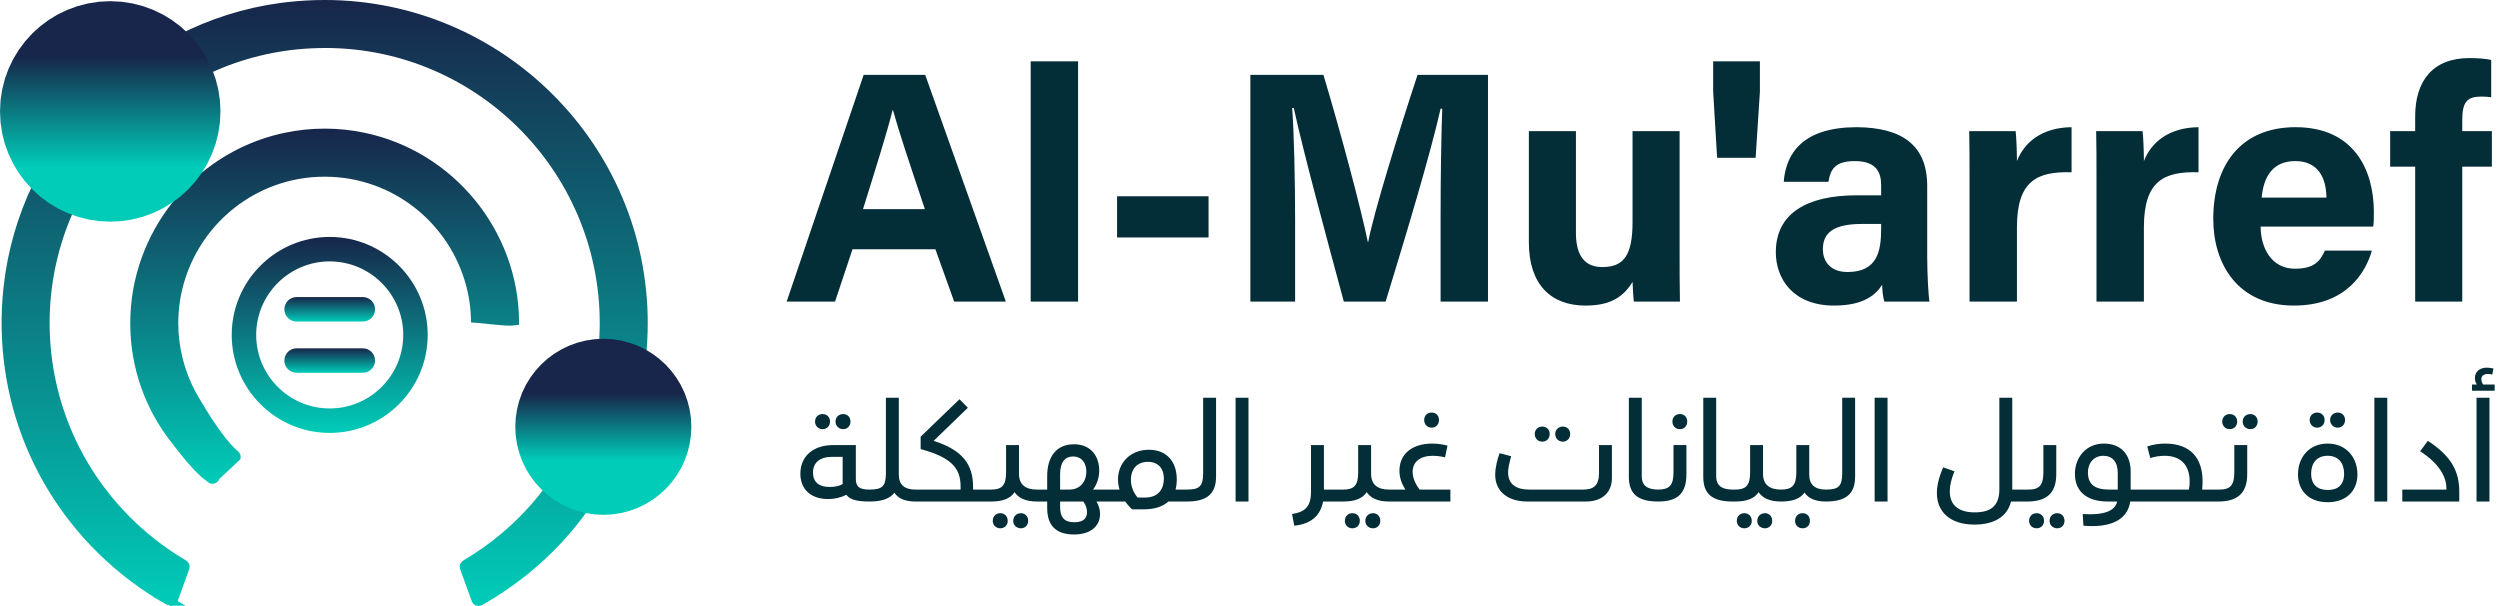 <svg width="297" height="72" viewBox="0 0 297 72" fill="none" xmlns="http://www.w3.org/2000/svg">
<path d="M111.127 29.616H101.274L99.202 35.833H93.454L102.604 8.893H109.915L119.495 35.833H113.356L111.127 29.616ZM102.525 24.846H109.876C107.96 19.137 106.748 15.501 106.084 13.076H106.044C105.38 15.735 104.05 19.958 102.525 24.846ZM128.077 35.833H122.446V7.289H128.077V35.833ZM132.708 23.32H143.578V28.208H132.708V23.32ZM171.142 35.833V25.706C171.142 21.131 171.22 15.97 171.338 12.92H171.142C169.891 18.433 167.193 27.387 164.612 35.833H159.647C157.653 28.443 154.876 18.238 153.703 12.842H153.508C153.742 16.009 153.86 21.561 153.86 26.175V35.833H148.542V8.893H157.222C159.334 15.931 161.68 24.767 162.501 28.756H162.54C163.205 25.236 166.137 15.774 168.405 8.893H176.773V35.833H171.142ZM199.537 15.579V29.968C199.537 31.884 199.537 34.034 199.576 35.833H194.102C194.024 35.285 193.985 34.19 193.946 33.487C192.734 35.52 190.974 36.302 188.355 36.302C184.249 36.302 181.629 33.799 181.629 28.795V15.579H187.221V27.661C187.221 29.889 187.925 31.727 190.349 31.727C192.89 31.727 193.946 30.359 193.946 26.37V15.579H199.537ZM208.568 18.746H203.993L203.524 10.887V7.289H209.076V10.926L208.568 18.746ZM228.953 22.108V30.593C228.953 32.548 229.11 35.363 229.227 35.833H223.87C223.714 35.442 223.596 34.347 223.596 33.839C222.854 34.972 221.485 36.302 217.888 36.302C213 36.302 210.967 33.096 210.967 29.968C210.967 25.354 214.643 23.203 220.586 23.203H223.479V21.991C223.479 20.544 222.971 19.137 220.351 19.137C218.005 19.137 217.458 20.114 217.223 21.6H211.906C212.179 18.003 214.408 15.11 220.586 15.11C225.982 15.149 228.953 17.26 228.953 22.108ZM223.479 27.152V26.605H221.211C217.81 26.605 216.558 27.661 216.558 29.616C216.558 31.062 217.458 32.314 219.491 32.314C223.049 32.314 223.479 29.811 223.479 27.152ZM233.981 35.833V21.092C233.981 19.059 233.981 17.299 233.942 15.579H239.455C239.534 16.048 239.612 18.042 239.612 19.137C240.511 16.83 242.661 15.149 246.103 15.11V20.466C242.037 20.349 239.612 21.444 239.612 26.996V35.833H233.981ZM249.063 35.833V21.092C249.063 19.059 249.063 17.299 249.025 15.579H254.537C254.616 16.048 254.695 18.042 254.695 19.137C255.593 16.83 257.744 15.149 261.184 15.11V20.466C257.118 20.349 254.695 21.444 254.695 26.996V35.833H249.063ZM281.939 26.918H268.565C268.565 29.459 269.856 31.923 272.631 31.923C274.977 31.923 275.644 30.984 276.191 29.772H281.783C281.077 32.235 278.849 36.302 272.516 36.302C265.828 36.302 262.935 31.336 262.935 26.018C262.935 19.645 266.181 15.11 272.71 15.11C279.631 15.11 282.015 20.153 282.015 25.197C282.015 25.901 282.015 26.331 281.939 26.918ZM268.683 23.477H276.385C276.347 21.131 275.409 19.137 272.672 19.137C270.012 19.137 268.918 20.974 268.683 23.477ZM292.515 35.833H286.923V19.802H283.951V15.579H286.923V13.819C286.923 9.635 288.996 6.898 293.374 6.898C294.273 6.898 295.446 6.977 295.955 7.133V11.551C295.643 11.512 295.211 11.473 294.782 11.473C293.138 11.473 292.515 12.06 292.515 14.249V15.579H296.034V19.802H292.515V35.833Z" fill="#032E38"/>
<path d="M97.725 50.984C97.204 50.984 96.828 50.593 96.828 50.071C96.828 49.565 97.204 49.19 97.725 49.19C98.248 49.19 98.606 49.565 98.606 50.071C98.606 50.593 98.248 50.984 97.725 50.984ZM100.172 50.984C99.65 50.984 99.259 50.593 99.259 50.071C99.259 49.565 99.65 49.19 100.172 49.19C100.678 49.19 101.037 49.565 101.037 50.071C101.037 50.593 100.678 50.984 100.172 50.984ZM103.304 58.162C103.516 58.162 103.63 58.423 103.63 58.896C103.63 59.336 103.516 59.581 103.304 59.581C101.803 59.581 100.955 59.352 100.547 58.782C99.928 59.091 99.226 59.287 98.378 59.287C96.225 59.287 95.083 58.015 95.083 56.286C95.083 54.279 96.502 52.877 98.998 52.877H101.673V56.857C101.673 57.835 102.081 58.162 103.304 58.162ZM100.107 57.509V54.279H98.737C97.481 54.279 96.584 54.916 96.584 56.139C96.584 57.264 97.285 57.852 98.557 57.852C99.21 57.852 99.748 57.721 100.107 57.509ZM108.752 58.162C108.964 58.162 109.078 58.423 109.078 58.896C109.078 59.336 108.964 59.581 108.752 59.581C107.496 59.581 106.697 59.206 106.256 58.537C105.702 59.255 104.74 59.581 103.304 59.581V58.162C104.772 58.162 105.245 57.803 105.245 56.221V47.249H106.778V56.384C106.778 57.591 107.463 58.162 108.752 58.162ZM115.603 58.162H117.43C117.642 58.162 117.756 58.423 117.756 58.896C117.756 59.336 117.642 59.581 117.43 59.581H108.752V58.162H114.118V57.77C114.118 55.535 112.911 54.312 109.372 53.35V51.882L113.988 47.428L114.983 48.44L110.921 52.371C114.363 53.48 115.603 55.16 115.603 57.868V58.162ZM123.192 58.162C123.404 58.162 123.518 58.423 123.518 58.896C123.518 59.336 123.404 59.581 123.192 59.581C121.854 59.581 121.006 59.173 120.533 58.471C120.011 59.255 119.081 59.581 117.743 59.581H117.434V58.162H117.76C119.081 58.162 119.521 57.607 119.521 56.106V52.877H121.055V56.27C121.055 57.558 121.805 58.162 123.192 58.162ZM118.836 60.967C119.358 60.967 119.717 61.342 119.717 61.881C119.717 62.386 119.358 62.762 118.836 62.762C118.314 62.762 117.939 62.386 117.939 61.881C117.939 61.342 118.314 60.967 118.836 60.967ZM121.283 60.967C121.789 60.967 122.148 61.342 122.148 61.881C122.148 62.386 121.789 62.762 121.283 62.762C120.761 62.762 120.37 62.386 120.37 61.881C120.37 61.342 120.761 60.967 121.283 60.967ZM129.855 58.162H131.552C131.764 58.162 131.878 58.423 131.878 58.896C131.878 59.336 131.764 59.581 131.552 59.581H130.263C130.541 60.07 130.687 60.527 130.687 61.049C130.687 62.517 129.546 63.496 127.604 63.496C125.353 63.496 124.407 62.337 124.407 60.347V59.581H123.184V58.162H124.407V56.53C124.407 54.345 125.435 52.779 127.588 52.779C129.66 52.779 130.589 54.279 130.589 55.878C130.589 56.742 130.312 57.558 129.855 58.162ZM127.474 54.23C126.544 54.23 125.941 54.883 125.941 56.335V58.162H127.05C128.289 58.162 129.056 57.264 129.056 56.008C129.056 55.013 128.518 54.23 127.474 54.23ZM127.637 62.044C128.779 62.044 129.138 61.505 129.138 60.837C129.138 60.462 129.024 60.038 128.697 59.581H125.941V60.233C125.941 61.489 126.463 62.044 127.637 62.044ZM139.654 58.162H140.992C141.204 58.162 141.318 58.423 141.318 58.896C141.318 59.336 141.204 59.581 140.992 59.581H138.806C138.121 60.201 137.126 60.511 135.821 60.511H134.499C134.206 60.249 133.929 59.94 133.684 59.581H131.547V58.162H132.999C132.885 57.786 132.819 57.379 132.819 56.955C132.819 54.997 134.271 53.431 136.49 53.431C138.626 53.431 139.801 54.867 139.801 56.955C139.801 57.395 139.752 57.803 139.654 58.162ZM135.152 59.108H136.049C137.648 59.108 138.268 58.047 138.268 56.857C138.268 55.666 137.599 54.867 136.375 54.867C135.168 54.867 134.353 55.633 134.353 57.004C134.353 57.835 134.679 58.553 135.152 59.108ZM140.993 59.581V58.162C142.461 58.162 142.934 57.803 142.934 56.221V47.249H144.468V56.612C144.468 58.667 143.391 59.581 140.993 59.581ZM148.32 59.581H146.787V47.249H148.32V59.581ZM157.281 58.162H159.271C159.483 58.162 159.597 58.423 159.597 58.896C159.597 59.336 159.483 59.581 159.271 59.581H157.183C156.84 61.326 155.698 62.256 153.757 62.452L153.496 61.065C155.046 60.82 155.747 60.201 155.747 58.406V52.877H157.281V58.162ZM165.022 58.162C165.234 58.162 165.349 58.423 165.349 58.896C165.349 59.336 165.234 59.581 165.022 59.581C163.685 59.581 162.837 59.173 162.364 58.471C161.842 59.255 160.912 59.581 159.574 59.581H159.264V58.162H159.591C160.912 58.162 161.352 57.607 161.352 56.106V52.877H162.886V56.27C162.886 57.558 163.636 58.162 165.022 58.162ZM160.667 60.967C161.189 60.967 161.548 61.342 161.548 61.881C161.548 62.386 161.189 62.762 160.667 62.762C160.145 62.762 159.77 62.386 159.77 61.881C159.77 61.342 160.145 60.967 160.667 60.967ZM163.114 60.967C163.62 60.967 163.978 61.342 163.978 61.881C163.978 62.386 163.62 62.762 163.114 62.762C162.592 62.762 162.201 62.386 162.201 61.881C162.201 61.342 162.592 60.967 163.114 60.967ZM170.088 50.805C169.549 50.805 169.191 50.413 169.191 49.892C169.191 49.386 169.549 49.011 170.088 49.011C170.61 49.011 170.952 49.386 170.952 49.892C170.952 50.413 170.61 50.805 170.088 50.805ZM168.652 58.162H172.306V59.581H165.015V58.162H166.956C166.515 57.46 166.254 56.742 166.254 55.911C166.254 54.018 167.657 52.697 170.169 52.697C170.871 52.697 171.474 52.811 171.964 52.942L171.67 54.328C171.246 54.23 170.708 54.149 170.202 54.149C168.718 54.149 167.82 54.867 167.82 56.057C167.82 56.938 168.31 57.721 168.652 58.162ZM183.224 52.469C182.703 52.469 182.327 52.077 182.327 51.555C182.327 51.05 182.703 50.675 183.224 50.675C183.746 50.675 184.105 51.05 184.105 51.555C184.105 52.077 183.746 52.469 183.224 52.469ZM185.671 52.469C185.149 52.469 184.758 52.077 184.758 51.555C184.758 51.05 185.149 50.675 185.671 50.675C186.177 50.675 186.536 51.05 186.536 51.555C186.536 52.077 186.177 52.469 185.671 52.469ZM189.961 56.188V52.877H191.495V56.791C191.495 58.537 190.304 59.581 188.395 59.581H181.446C179.065 59.581 177.63 58.325 177.63 56.416C177.63 55.503 177.907 54.508 178.152 53.839L179.522 54.198C179.293 55.079 179.163 55.601 179.163 56.123C179.163 57.493 180.076 58.162 181.675 58.162H188.085C189.358 58.162 189.961 57.64 189.961 56.188ZM196.982 59.581C194.503 59.581 193.508 58.618 193.508 56.645V47.249H195.041V56.579C195.041 57.656 195.677 58.162 196.982 58.162C197.194 58.162 197.309 58.423 197.309 58.896C197.309 59.336 197.194 59.581 196.982 59.581ZM199.579 50.984C199.041 50.984 198.682 50.593 198.682 50.071C198.682 49.565 199.041 49.19 199.579 49.19C200.101 49.19 200.443 49.565 200.443 50.071C200.443 50.593 200.101 50.984 199.579 50.984ZM196.985 59.581V58.162C198.323 58.162 198.812 57.656 198.812 56.106V52.877H200.346V56.335C200.346 58.7 199.22 59.581 196.985 59.581ZM205.823 59.581C203.344 59.581 202.349 58.618 202.349 56.645V47.249H203.882V56.579C203.882 57.656 204.518 58.162 205.823 58.162C206.035 58.162 206.149 58.423 206.149 58.896C206.149 59.336 206.035 59.581 205.823 59.581ZM211.584 58.162C211.796 58.162 211.91 58.423 211.91 58.896C211.91 59.336 211.796 59.581 211.584 59.581C210.247 59.581 209.398 59.173 208.925 58.471C208.403 59.255 207.474 59.581 206.136 59.581H205.826V58.162H206.152C207.474 58.162 207.914 57.607 207.914 56.106V52.877H209.447V56.27C209.447 57.558 210.198 58.162 211.584 58.162ZM207.229 60.967C207.751 60.967 208.11 61.342 208.11 61.881C208.11 62.386 207.751 62.762 207.229 62.762C206.707 62.762 206.332 62.386 206.332 61.881C206.332 61.342 206.707 60.967 207.229 60.967ZM209.676 60.967C210.181 60.967 210.54 61.342 210.54 61.881C210.54 62.386 210.181 62.762 209.676 62.762C209.154 62.762 208.762 62.386 208.762 61.881C208.762 61.342 209.154 60.967 209.676 60.967ZM216.911 58.162C217.123 58.162 217.237 58.423 217.237 58.896C217.237 59.336 217.123 59.581 216.911 59.581C215.638 59.581 214.823 59.189 214.382 58.52C213.844 59.271 212.914 59.581 211.577 59.581V58.162C212.914 58.162 213.404 57.656 213.404 56.106V52.877H214.937V56.335V56.384C214.937 57.591 215.622 58.162 216.911 58.162ZM214.154 60.967C214.676 60.967 215.019 61.342 215.019 61.881C215.019 62.386 214.676 62.762 214.154 62.762C213.616 62.762 213.257 62.386 213.257 61.881C213.257 61.342 213.616 60.967 214.154 60.967ZM216.913 59.581V58.162C218.381 58.162 218.854 57.803 218.854 56.221V47.249H220.388V56.612C220.388 58.667 219.311 59.581 216.913 59.581ZM224.24 59.581H222.707V47.249H224.24V59.581ZM239.056 58.162H240.672C240.883 58.162 240.998 58.423 240.998 58.896C240.998 59.336 240.883 59.581 240.672 59.581H238.91C238.437 61.473 236.789 62.321 234.554 62.321C231.683 62.321 230.101 60.804 230.101 58.586C230.101 57.721 230.33 56.71 230.852 55.519L232.189 55.992C231.798 56.971 231.635 57.672 231.635 58.39C231.635 60.07 232.76 60.869 234.587 60.869C236.381 60.869 237.523 60.217 237.523 58.129V47.249H239.056V58.162ZM240.842 59.581H240.665V58.162H240.991C242.31 58.162 242.752 57.607 242.752 56.106V52.877H244.285V56.335C244.285 58.667 243.044 59.581 240.842 59.581ZM241.953 62.762C241.43 62.762 241.056 62.386 241.056 61.881C241.056 61.342 241.43 60.967 241.953 60.967C242.473 60.967 242.833 61.342 242.833 61.881C242.833 62.386 242.473 62.762 241.953 62.762ZM244.4 62.762C243.877 62.762 243.486 62.386 243.486 61.881C243.486 61.342 243.877 60.967 244.4 60.967C244.906 60.967 245.263 61.342 245.263 61.881C245.263 62.386 244.906 62.762 244.4 62.762ZM253.122 58.162H254.59C254.801 58.162 254.916 58.423 254.916 58.896C254.916 59.336 254.801 59.581 254.59 59.581H253.071C252.795 61.473 251.246 62.501 248.538 62.501C248.211 62.501 247.868 62.484 247.511 62.452L247.429 61.065C249.826 61.228 251.263 60.755 251.522 59.581H250.43C247.722 59.581 246.499 58.227 246.499 56.286C246.499 54.345 247.837 52.697 249.924 52.697C252.061 52.697 253.122 54.084 253.122 56.008V58.162ZM248.048 56.139C248.048 57.46 248.782 58.162 250.56 58.162H251.589V56.204C251.589 54.85 250.951 54.149 249.859 54.149C248.83 54.149 248.048 54.916 248.048 56.139ZM261.616 58.162H263.345C263.559 58.162 263.672 58.423 263.672 58.896C263.672 59.336 263.559 59.581 263.345 59.581H254.587V58.162H260.035C260.1 57.884 260.133 57.558 260.133 57.199C260.133 55.258 259.073 54.149 257.164 54.149C256.593 54.149 256.087 54.23 255.451 54.41L255.091 53.04C255.842 52.779 256.593 52.697 257.228 52.697C260.297 52.697 261.666 54.492 261.666 57.183C261.666 57.493 261.649 57.819 261.616 58.162ZM264.897 50.984C264.374 50.984 264 50.593 264 50.071C264 49.565 264.374 49.19 264.897 49.19C265.42 49.19 265.778 49.565 265.778 50.071C265.778 50.593 265.42 50.984 264.897 50.984ZM267.344 50.984C266.821 50.984 266.43 50.593 266.43 50.071C266.43 49.565 266.821 49.19 267.344 49.19C267.85 49.19 268.208 49.565 268.208 50.071C268.208 50.593 267.85 50.984 267.344 50.984ZM263.528 59.581H263.348V58.162H263.674C264.996 58.162 265.435 57.607 265.435 56.106V52.877H266.97V56.335C266.97 58.667 265.73 59.581 263.528 59.581ZM275.284 50.805C274.761 50.805 274.387 50.413 274.387 49.892C274.387 49.386 274.761 49.011 275.284 49.011C275.805 49.011 276.165 49.386 276.165 49.892C276.165 50.413 275.805 50.805 275.284 50.805ZM277.731 50.805C277.208 50.805 276.817 50.413 276.817 49.892C276.817 49.386 277.208 49.011 277.731 49.011C278.235 49.011 278.594 49.386 278.594 49.892C278.594 50.413 278.235 50.805 277.731 50.805ZM276.522 59.662C274.224 59.662 273.001 58.227 273.001 56.351C273.001 54.41 274.255 52.697 276.522 52.697C278.806 52.697 280.063 54.426 280.063 56.351C280.063 58.341 278.724 59.662 276.522 59.662ZM276.556 58.211C277.714 58.211 278.479 57.623 278.479 56.286C278.479 55.046 277.844 54.149 276.522 54.149C275.186 54.149 274.565 55.079 274.565 56.27C274.565 57.623 275.366 58.211 276.556 58.211ZM283.61 59.581H282.075V47.249H283.61V59.581ZM287.513 53.611L288.427 52.371C291.313 54.247 292.162 56.09 292.162 58.423V59.581H285.393V58.162H290.629V57.982C290.629 56.596 289.699 55.014 287.513 53.611ZM294.997 45.683H296.367V46.417H293.676V45.683H294.247C294.1 45.438 294.019 45.177 294.019 44.916C294.019 44.166 294.59 43.677 295.422 43.677C295.715 43.677 295.993 43.726 296.221 43.775L296.089 44.492C295.943 44.46 295.763 44.427 295.568 44.427C295.11 44.427 294.784 44.623 294.784 45.047C294.784 45.243 294.851 45.455 294.997 45.683ZM295.748 59.581H294.213V47.249H295.748V59.581Z" fill="#032E38"/>
<path d="M38.571 0.5C59.458 0.5 76.452 17.491 76.452 38.381C76.452 50.085 71.142 60.956 61.876 68.214C60.321 69.427 58.682 70.519 57.009 71.455C56.919 71.505 56.812 71.513 56.719 71.478H56.72C56.623 71.441 56.551 71.367 56.519 71.276L56.518 71.272L55.13 67.431V67.43C55.075 67.278 55.136 67.107 55.277 67.025L55.279 67.024C56.943 66.049 58.529 64.925 59.998 63.679C67.465 57.344 71.747 48.123 71.747 38.381C71.747 19.857 56.507 4.785 37.879 5.211L36.989 5.243C19.775 6.047 5.905 20.17 5.41 37.406C5.119 47.528 9.396 57.104 17.143 63.679V63.68C18.613 64.926 20.2 66.05 21.863 67.024L21.865 67.025C22.005 67.107 22.068 67.277 22.013 67.431L22.012 67.432L20.627 71.272C20.596 71.357 20.532 71.425 20.448 71.465L20.275 71.496C20.23 71.492 20.182 71.481 20.138 71.456H20.139C18.668 70.634 17.23 69.697 15.852 68.66L15.267 68.21L14.782 67.824C4.694 59.667 -0.482 47.145 0.915 34.193C2.77 17.028 16.383 3.122 33.43 0.84L34.244 0.74C35.685 0.581 37.139 0.5 38.571 0.5Z" fill="url(#paint0_linear_495_107)" stroke="url(#paint1_linear_495_107)"/>
<path d="M33.935 16.262C36.978 15.62 40.166 15.62 43.208 16.262H43.209C53.539 18.428 61.059 27.611 61.166 38.153C61.076 38.167 60.953 38.179 60.792 38.184C60.298 38.198 59.615 38.149 58.901 38.079C58.22 38.013 57.455 37.923 56.928 37.874C56.756 37.858 56.594 37.847 56.452 37.839C56.23 30.572 51.565 24.08 44.699 21.57C40.772 20.132 36.373 20.132 32.443 21.57C25.405 24.143 20.679 30.896 20.679 38.381C20.679 41.347 21.422 44.27 22.835 46.875L23.127 47.392C23.656 48.296 24.444 49.6 25.304 50.848C26.049 51.929 26.872 53.002 27.645 53.729L27.973 54.018C28.058 54.089 28.101 54.197 28.094 54.304L25.702 56.554L25.615 56.635L25.574 56.747C25.538 56.848 25.456 56.926 25.352 56.958C25.252 56.988 25.136 56.969 25.05 56.907C23.801 56.01 22.845 54.891 21.875 53.672L20.889 52.423C17.673 48.383 15.974 43.531 15.974 38.381C15.974 27.91 23.295 18.735 33.448 16.369L33.935 16.262Z" fill="url(#paint2_linear_495_107)" stroke="url(#paint3_linear_495_107)"/>
<path d="M39.17 28.648C45.313 28.648 50.311 33.646 50.312 39.789C50.312 45.932 45.313 50.931 39.17 50.931C33.027 50.931 28.028 45.932 28.028 39.789C28.028 33.646 33.027 28.648 39.17 28.648ZM39.17 30.555C34.078 30.555 29.935 34.697 29.935 39.79C29.935 44.882 34.077 49.025 39.17 49.025C44.263 49.025 48.405 44.883 48.405 39.79C48.405 34.697 44.263 30.555 39.17 30.555Z" fill="url(#paint4_linear_495_107)" stroke="url(#paint5_linear_495_107)"/>
<path d="M35.235 35.793H43.105C43.631 35.793 44.058 36.22 44.058 36.746C44.058 37.272 43.631 37.699 43.105 37.699H35.235C34.709 37.699 34.282 37.273 34.282 36.746C34.282 36.22 34.709 35.793 35.235 35.793Z" fill="url(#paint6_linear_495_107)" stroke="url(#paint7_linear_495_107)"/>
<path d="M35.235 41.88H43.105C43.631 41.88 44.058 42.306 44.058 42.833C44.058 43.359 43.631 43.786 43.105 43.786H35.235C34.709 43.786 34.282 43.359 34.282 42.833C34.282 42.307 34.709 41.88 35.235 41.88Z" fill="url(#paint8_linear_495_107)" stroke="url(#paint9_linear_495_107)"/>
<path d="M13.097 6.64C16.74 6.64 19.693 9.594 19.693 13.237C19.693 16.88 16.74 19.834 13.097 19.834C9.453 19.834 6.5 16.88 6.5 13.237C6.5 9.594 9.453 6.64 13.097 6.64Z" fill="url(#paint10_linear_495_107)" stroke="url(#paint11_linear_495_107)" stroke-width="13"/>
<path d="M71.675 46.747C73.861 46.747 75.633 48.519 75.633 50.705C75.633 52.891 73.861 54.663 71.675 54.663C69.489 54.663 67.717 52.891 67.717 50.705C67.717 48.519 69.489 46.747 71.675 46.747Z" fill="url(#paint12_linear_495_107)" stroke="url(#paint13_linear_495_107)" stroke-width="13"/>
<defs>
<linearGradient id="paint0_linear_495_107" x1="38.571" y1="0" x2="38.571" y2="72" gradientUnits="userSpaceOnUse">
<stop stop-color="#17264A"/>
<stop offset="1" stop-color="#00CCB8"/>
</linearGradient>
<linearGradient id="paint1_linear_495_107" x1="38.571" y1="0" x2="38.571" y2="72" gradientUnits="userSpaceOnUse">
<stop stop-color="#17264A"/>
<stop offset="1" stop-color="#00CCB8"/>
</linearGradient>
<linearGradient id="paint2_linear_495_107" x1="38.571" y1="15.28" x2="38.571" y2="57.473" gradientUnits="userSpaceOnUse">
<stop stop-color="#17264A"/>
<stop offset="1" stop-color="#00CCB8"/>
</linearGradient>
<linearGradient id="paint3_linear_495_107" x1="38.571" y1="15.28" x2="38.571" y2="57.473" gradientUnits="userSpaceOnUse">
<stop stop-color="#17264A"/>
<stop offset="1" stop-color="#00CCB8"/>
</linearGradient>
<linearGradient id="paint4_linear_495_107" x1="39.17" y1="28.148" x2="39.17" y2="51.431" gradientUnits="userSpaceOnUse">
<stop stop-color="#17264A"/>
<stop offset="1" stop-color="#00CCB8"/>
</linearGradient>
<linearGradient id="paint5_linear_495_107" x1="39.17" y1="28.148" x2="39.17" y2="51.431" gradientUnits="userSpaceOnUse">
<stop stop-color="#17264A"/>
<stop offset="1" stop-color="#00CCB8"/>
</linearGradient>
<linearGradient id="paint6_linear_495_107" x1="39.17" y1="35.293" x2="39.17" y2="38.199" gradientUnits="userSpaceOnUse">
<stop stop-color="#17264A"/>
<stop offset="1" stop-color="#00CCB8"/>
</linearGradient>
<linearGradient id="paint7_linear_495_107" x1="39.17" y1="35.293" x2="39.17" y2="38.199" gradientUnits="userSpaceOnUse">
<stop stop-color="#17264A"/>
<stop offset="1" stop-color="#00CCB8"/>
</linearGradient>
<linearGradient id="paint8_linear_495_107" x1="39.17" y1="41.38" x2="39.17" y2="44.286" gradientUnits="userSpaceOnUse">
<stop stop-color="#17264A"/>
<stop offset="1" stop-color="#00CCB8"/>
</linearGradient>
<linearGradient id="paint9_linear_495_107" x1="39.17" y1="41.38" x2="39.17" y2="44.286" gradientUnits="userSpaceOnUse">
<stop stop-color="#17264A"/>
<stop offset="1" stop-color="#00CCB8"/>
</linearGradient>
<linearGradient id="paint10_linear_495_107" x1="13.097" y1="6.64" x2="13.097" y2="19.834" gradientUnits="userSpaceOnUse">
<stop stop-color="#17264A"/>
<stop offset="1" stop-color="#00CCB8"/>
</linearGradient>
<linearGradient id="paint11_linear_495_107" x1="13.097" y1="6.64" x2="13.097" y2="19.834" gradientUnits="userSpaceOnUse">
<stop stop-color="#17264A"/>
<stop offset="1" stop-color="#00CCB8"/>
</linearGradient>
<linearGradient id="paint12_linear_495_107" x1="71.675" y1="46.747" x2="71.675" y2="54.663" gradientUnits="userSpaceOnUse">
<stop stop-color="#17264A"/>
<stop offset="1" stop-color="#00CCB8"/>
</linearGradient>
<linearGradient id="paint13_linear_495_107" x1="71.675" y1="46.747" x2="71.675" y2="54.663" gradientUnits="userSpaceOnUse">
<stop stop-color="#17264A"/>
<stop offset="1" stop-color="#00CCB8"/>
</linearGradient>
</defs>
</svg>
